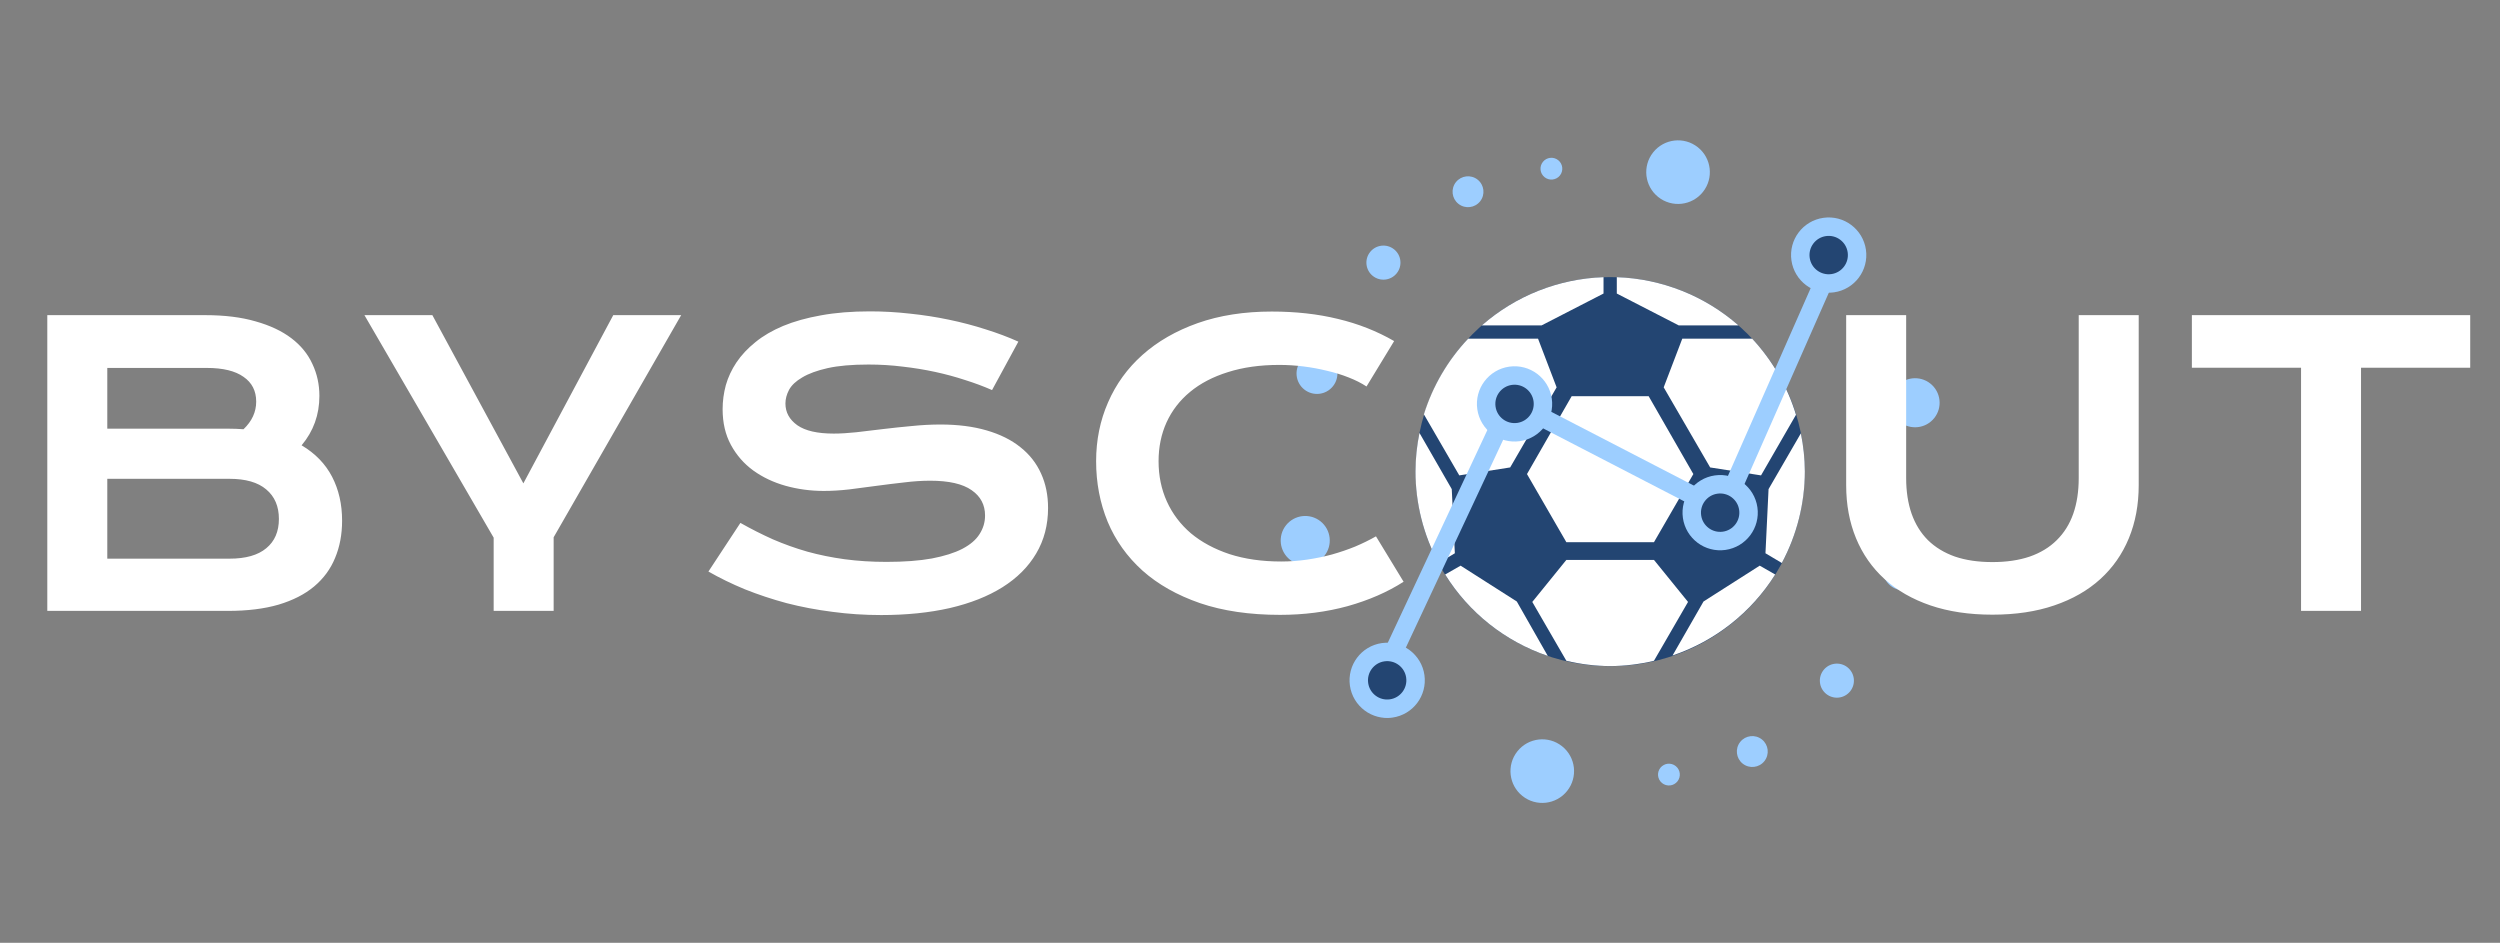 <?xml version="1.0" encoding="UTF-8"?> <svg xmlns="http://www.w3.org/2000/svg" width="236" height="89" viewBox="0 0 236 89" fill="none"><rect x="0" y="0" width="236" height="89" fill="#808080" stroke="none"/><path d="M151.999 62.887C162.141 62.887 170.363 54.665 170.363 44.523C170.363 34.38 162.141 26.158 151.999 26.158C141.857 26.158 133.635 34.38 133.635 44.523C133.635 54.665 141.857 62.887 151.999 62.887Z" fill="#234572"></path><path d="M151.373 26.165C147.133 26.312 143.075 27.92 139.886 30.718H145.525L151.373 27.71V26.165ZM152.626 26.165V27.71L158.473 30.718H164.112C160.923 27.92 156.865 26.312 152.626 26.165ZM138.592 31.971C136.674 34.003 135.246 36.446 134.415 39.113L137.756 44.877L142.56 44.126L146.945 36.565L145.191 31.971H138.592ZM158.807 31.971L157.053 36.565L161.439 44.126L166.242 44.877L169.542 39.155C168.729 36.477 167.314 34.019 165.407 31.971H158.807ZM148.365 37.401L144.147 44.752L147.864 51.184H156.134L159.852 44.752L155.633 37.401H148.365ZM133.997 40.867C133.751 42.063 133.625 43.281 133.621 44.501C133.625 47.518 134.37 50.487 135.793 53.147L137.338 52.228L137.046 46.172L133.997 40.867ZM170.001 40.909L166.952 46.172L166.66 52.228L168.205 53.147C169.628 50.487 170.374 47.518 170.377 44.501C170.37 43.295 170.244 42.091 170.001 40.909ZM147.864 52.855L144.648 56.823L147.864 62.378C149.219 62.702 150.606 62.87 151.999 62.88C153.392 62.87 154.779 62.702 156.134 62.378L159.35 56.823L156.134 52.855H147.864ZM137.881 53.398L136.42 54.233C138.665 57.838 142.089 60.553 146.11 61.919L143.186 56.781L137.881 53.398ZM166.117 53.398L160.812 56.781L157.889 61.877C161.903 60.522 165.326 57.822 167.579 54.233L166.117 53.398Z" fill="white"></path><circle cx="158.408" cy="16.251" r="3.002" transform="rotate(128.517 158.408 16.251)" fill="#9DCEFF"></circle><circle cx="173.032" cy="24.067" r="2.745" transform="rotate(128.517 173.032 24.067)" fill="#9DCEFF"></circle><circle cx="180.784" cy="38.02" r="2.316" transform="rotate(128.517 180.784 38.02)" fill="#9DCEFF"></circle><circle cx="179.675" cy="53.788" r="1.93" transform="rotate(128.517 179.675 53.788)" fill="#9DCEFF"></circle><circle cx="173.402" cy="64.253" r="1.608" transform="rotate(128.517 173.402 64.253)" fill="#9DCEFF"></circle><circle cx="165.417" cy="70.945" r="1.458" transform="rotate(128.517 165.417 70.945)" fill="#9DCEFF"></circle><circle cx="157.546" cy="73.121" r="1.029" transform="rotate(128.517 157.546 73.121)" fill="#9DCEFF"></circle><circle cx="145.59" cy="72.794" r="3.002" transform="rotate(-51.483 145.59 72.794)" fill="#9DCEFF"></circle><circle cx="130.965" cy="64.978" r="2.745" transform="rotate(-51.483 130.965 64.978)" fill="#9DCEFF"></circle><circle cx="123.214" cy="51.024" r="2.316" transform="rotate(-51.483 123.214 51.024)" fill="#9DCEFF"></circle><circle cx="124.323" cy="35.257" r="1.93" transform="rotate(-51.483 124.323 35.257)" fill="#9DCEFF"></circle><circle cx="130.596" cy="24.792" r="1.608" transform="rotate(-51.483 130.596 24.792)" fill="#9DCEFF"></circle><circle cx="138.581" cy="18.1" r="1.458" transform="rotate(-51.483 138.581 18.1)" fill="#9DCEFF"></circle><circle cx="146.452" cy="15.924" r="1.029" transform="rotate(-51.483 146.452 15.924)" fill="#9DCEFF"></circle><circle cx="130.949" cy="64.223" r="2.682" transform="rotate(-8.117 130.949 64.223)" fill="#234572" stroke="#9DCEFF" stroke-width="1.741"></circle><circle cx="142.973" cy="38.129" r="2.682" transform="rotate(-8.117 142.973 38.129)" fill="#234572" stroke="#9DCEFF" stroke-width="1.741"></circle><circle cx="162.383" cy="48.396" r="2.682" transform="rotate(-8.117 162.383 48.396)" fill="#234572" stroke="#9DCEFF" stroke-width="1.741"></circle><circle cx="172.628" cy="24.08" r="2.682" transform="rotate(-8.117 172.628 24.08)" fill="#234572" stroke="#9DCEFF" stroke-width="1.741"></circle><path d="M131.555 61.556L141.439 40.446" stroke="#9DCEFF" stroke-width="1.741"></path><path d="M145.301 39.268L160.093 46.919M163.691 45.779L171.945 27.05" stroke="#9DCEFF" stroke-width="1.741"></path><path d="M4.465 29.75H19.38C21.202 29.75 22.786 29.946 24.131 30.339C25.489 30.72 26.614 31.25 27.507 31.929C28.4 32.608 29.061 33.417 29.49 34.358C29.931 35.287 30.151 36.293 30.151 37.377C30.151 39.151 29.591 40.705 28.472 42.039C29.758 42.801 30.716 43.789 31.348 45.004C31.979 46.219 32.294 47.6 32.294 49.148C32.294 50.446 32.074 51.619 31.633 52.667C31.205 53.715 30.544 54.614 29.651 55.364C28.77 56.102 27.65 56.674 26.293 57.079C24.947 57.472 23.357 57.668 21.523 57.668H4.465V29.75ZM21.559 40.467C22.047 40.467 22.524 40.485 22.988 40.521C23.786 39.758 24.185 38.889 24.185 37.913C24.185 36.901 23.786 36.121 22.988 35.573C22.202 35.013 21.047 34.733 19.523 34.733H10.128V40.467H21.559ZM21.666 52.738C23.191 52.738 24.346 52.411 25.132 51.756C25.93 51.101 26.328 50.178 26.328 48.987C26.328 47.796 25.93 46.868 25.132 46.201C24.346 45.534 23.191 45.2 21.666 45.2H10.128V52.738H21.666ZM46.602 50.756L34.402 29.75H40.815L49.406 45.629L57.891 29.75H64.303L52.264 50.72V57.668H46.602V50.756ZM69.894 49.362C70.906 49.934 71.93 50.452 72.966 50.916C74.014 51.369 75.097 51.756 76.217 52.077C77.336 52.387 78.509 52.625 79.736 52.792C80.974 52.959 82.29 53.042 83.683 53.042C85.362 53.042 86.791 52.935 87.97 52.72C89.149 52.494 90.108 52.191 90.846 51.809C91.596 51.416 92.138 50.952 92.471 50.416C92.817 49.88 92.989 49.297 92.989 48.666C92.989 47.654 92.567 46.856 91.721 46.272C90.876 45.677 89.572 45.379 87.809 45.379C87.035 45.379 86.22 45.433 85.362 45.54C84.505 45.635 83.635 45.742 82.754 45.861C81.885 45.98 81.022 46.094 80.164 46.201C79.319 46.296 78.521 46.344 77.771 46.344C76.52 46.344 75.318 46.183 74.163 45.861C73.02 45.54 72.001 45.058 71.108 44.415C70.227 43.772 69.525 42.968 69.001 42.003C68.477 41.039 68.215 39.913 68.215 38.627C68.215 37.865 68.316 37.109 68.518 36.359C68.733 35.609 69.066 34.894 69.519 34.215C69.983 33.525 70.578 32.888 71.305 32.304C72.031 31.709 72.906 31.197 73.93 30.768C74.966 30.339 76.157 30.006 77.503 29.768C78.86 29.518 80.403 29.393 82.129 29.393C83.379 29.393 84.636 29.464 85.898 29.607C87.16 29.738 88.387 29.928 89.578 30.179C90.78 30.429 91.935 30.732 93.043 31.09C94.15 31.435 95.18 31.822 96.133 32.251L93.65 36.823C92.864 36.478 92.019 36.162 91.114 35.877C90.209 35.579 89.262 35.323 88.274 35.108C87.285 34.894 86.261 34.727 85.201 34.608C84.153 34.477 83.082 34.412 81.986 34.412C80.426 34.412 79.14 34.525 78.128 34.751C77.128 34.977 76.33 35.269 75.735 35.627C75.139 35.972 74.722 36.365 74.484 36.805C74.258 37.234 74.145 37.663 74.145 38.091C74.145 38.925 74.52 39.61 75.27 40.145C76.02 40.669 77.164 40.931 78.7 40.931C79.319 40.931 80.027 40.89 80.825 40.806C81.635 40.711 82.481 40.61 83.362 40.503C84.255 40.396 85.16 40.3 86.077 40.217C87.005 40.122 87.905 40.074 88.774 40.074C90.417 40.074 91.87 40.259 93.132 40.628C94.406 40.997 95.472 41.527 96.329 42.218C97.187 42.896 97.836 43.724 98.276 44.7C98.717 45.665 98.937 46.748 98.937 47.951C98.937 49.559 98.562 50.994 97.812 52.256C97.074 53.506 96.014 54.566 94.633 55.435C93.263 56.293 91.608 56.948 89.667 57.4C87.726 57.841 85.565 58.061 83.183 58.061C81.611 58.061 80.075 57.96 78.575 57.757C77.074 57.567 75.633 57.293 74.252 56.936C72.883 56.567 71.573 56.132 70.322 55.632C69.084 55.12 67.935 54.56 66.875 53.953L69.894 49.362ZM103.474 43.539C103.474 41.551 103.849 39.699 104.6 37.984C105.35 36.258 106.433 34.763 107.85 33.501C109.279 32.227 111.018 31.227 113.066 30.5C115.126 29.774 117.454 29.41 120.05 29.41C122.325 29.41 124.408 29.643 126.302 30.107C128.207 30.56 129.975 31.256 131.607 32.197L128.999 36.484C128.511 36.162 127.945 35.877 127.302 35.627C126.671 35.376 125.992 35.168 125.266 35.001C124.551 34.823 123.807 34.686 123.033 34.59C122.271 34.495 121.515 34.448 120.765 34.448C118.955 34.448 117.341 34.674 115.924 35.126C114.507 35.567 113.31 36.192 112.334 37.002C111.369 37.8 110.631 38.758 110.119 39.878C109.619 40.985 109.369 42.206 109.369 43.539C109.369 44.921 109.631 46.189 110.155 47.344C110.679 48.499 111.435 49.499 112.423 50.345C113.423 51.178 114.638 51.833 116.067 52.309C117.508 52.774 119.133 53.006 120.943 53.006C121.765 53.006 122.581 52.947 123.39 52.828C124.2 52.709 124.98 52.548 125.73 52.345C126.492 52.131 127.225 51.881 127.927 51.595C128.63 51.297 129.285 50.976 129.892 50.63L132.5 54.917C130.976 55.894 129.213 56.662 127.213 57.222C125.212 57.769 123.087 58.043 120.836 58.043C117.966 58.043 115.448 57.674 113.28 56.936C111.113 56.186 109.303 55.161 107.85 53.864C106.398 52.554 105.302 51.017 104.564 49.255C103.837 47.481 103.474 45.576 103.474 43.539ZM174.279 29.75H179.941V45.129C179.941 46.391 180.114 47.517 180.459 48.505C180.805 49.481 181.317 50.309 181.995 50.988C182.686 51.666 183.538 52.184 184.55 52.542C185.562 52.887 186.741 53.06 188.086 53.06C189.42 53.06 190.593 52.887 191.605 52.542C192.629 52.184 193.481 51.666 194.159 50.988C194.85 50.309 195.368 49.481 195.713 48.505C196.059 47.517 196.231 46.391 196.231 45.129V29.75H201.894V45.808C201.894 47.642 201.584 49.309 200.965 50.809C200.346 52.309 199.447 53.596 198.268 54.667C197.089 55.739 195.642 56.567 193.927 57.15C192.224 57.734 190.277 58.025 188.086 58.025C185.895 58.025 183.942 57.734 182.228 57.15C180.525 56.567 179.084 55.739 177.905 54.667C176.726 53.596 175.827 52.309 175.208 50.809C174.589 49.309 174.279 47.642 174.279 45.808V29.75ZM217.219 34.715H206.913V29.75H233.188V34.715H222.881V57.668H217.219V34.715Z" fill="white"></path></svg> 
